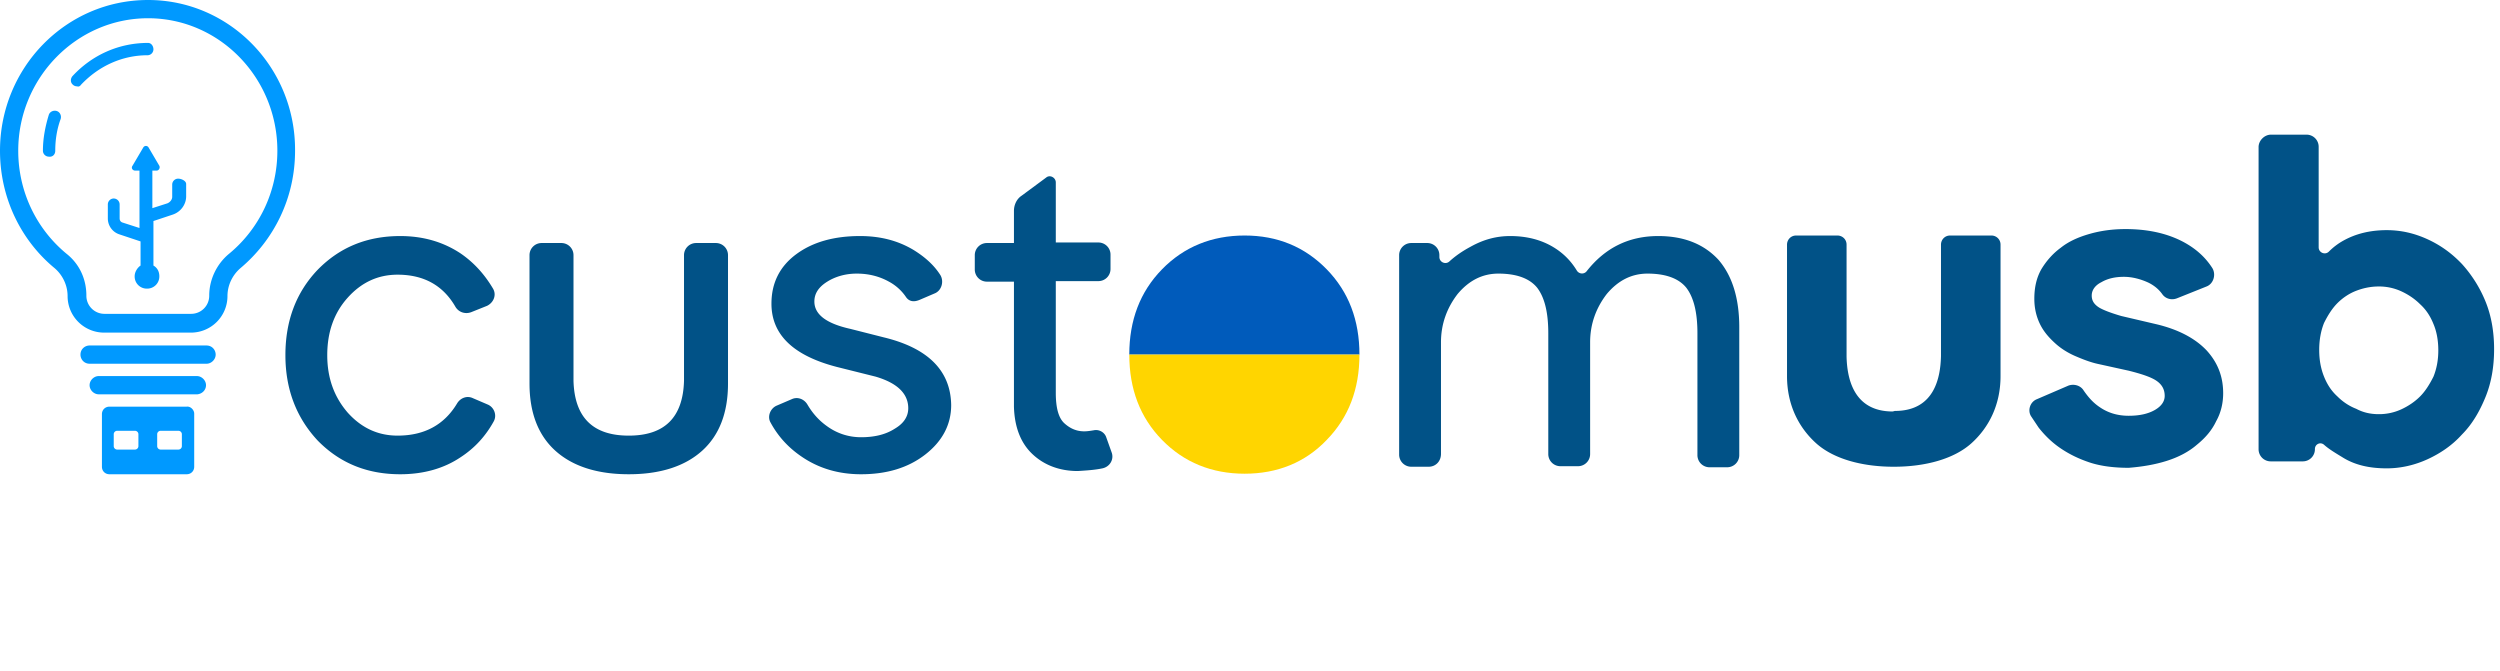 <svg xmlns="http://www.w3.org/2000/svg" viewBox="0 0 466 125" xmlns:v="https://vecta.io/nano"><g fill-rule="evenodd"><path fill="#09f" d="M38.5 67.8H16.7c-1 0-1.7-.8-1.7-1.7 0-1 .8-1.7 1.7-1.7h21.8c1 0 1.7.8 1.7 1.7s-.8 1.7-1.7 1.7zm-.1 4c0-.9-.8-1.7-1.7-1.7H18.4c-.9 0-1.7.8-1.7 1.7s.8 1.7 1.7 1.7h18.4c.9-.1 1.6-.8 1.6-1.7zm-2.2 5.3V87c0 .8-.6 1.4-1.4 1.4H20.4c-.8 0-1.4-.6-1.4-1.4v-9.8c0-.8.6-1.4 1.4-1.4h14.4c.7-.1 1.4.6 1.4 1.3zm-10.4 3.8a.65.65 0 0 0-.6-.6h-3.4a.65.65 0 0 0-.6.6v2.3a.65.65 0 0 0 .6.6h3.4a.65.65 0 0 0 .6-.6v-2.3zm8.1 0a.65.65 0 0 0-.6-.6h-3.4a.65.65 0 0 0-.6.6v2.3a.65.65 0 0 0 .6.6h3.4a.65.65 0 0 0 .6-.6v-2.3zM27.6 3.4c13.3 0 24.1 11.1 24.1 24.7 0 7.5-3.3 14.5-9 19.2-2.3 1.9-3.7 4.8-3.7 7.8a3.37 3.37 0 0 1-3.4 3.4H19.5a3.37 3.37 0 0 1-3.4-3.4c0-3.1-1.3-5.9-3.7-7.8-5.7-4.7-9-11.7-9-19.2 0-13.6 10.9-24.7 24.2-24.7zM0 28.1C0 37 4 44.9 10.2 50c1.5 1.3 2.4 3.2 2.4 5.2a6.81 6.81 0 0 0 6.8 6.8h16.2a6.81 6.81 0 0 0 6.8-6.8c0-2 .9-3.9 2.4-5.2C51 44.8 55 37 55 28.1 55.1 12.6 42.8 0 27.6 0 12.3 0 0 12.6 0 28.1zm34.7 6.2v2.3c0 1.5-1 2.9-2.5 3.4l-3.6 1.2v8.3c.7.4 1.1 1.1 1.1 2a2.26 2.26 0 0 1-2.3 2.3 2.26 2.26 0 0 1-2.3-2.3c0-.8.5-1.6 1.1-2V45l-3.9-1.3a3.12 3.12 0 0 1-2.2-3v-2.6a1.11 1.11 0 0 1 1.1-1.1 1.11 1.11 0 0 1 1.1 1.1v2.6c0 .4.2.7.6.8l3.1 1V31.8h-.8c-.5 0-.8-.5-.5-.9l2-3.4a.57.57 0 0 1 1 0l2 3.4c.2.4-.1.9-.5.9h-.8v7l2.8-.9c.5-.2.9-.7.9-1.2v-2.3a1.11 1.11 0 0 1 1.1-1.1c.6 0 1.5.4 1.5 1zm-24.4-6.2c0-2 .3-4 1-5.9.2-.6-.1-1.3-.7-1.5s-1.3.1-1.5.7C8.4 23.7 8 25.9 8 28.1a1.11 1.11 0 0 0 1.1 1.1c.7.1 1.2-.4 1.2-1.1zm4.8-12.3c3.3-3.5 7.7-5.5 12.4-5.5a1.11 1.11 0 0 0 1.1-1.1c0-.6-.4-1.2-1-1.2-5.4 0-10.4 2.2-14.1 6.2-.4.5-.4 1.2.1 1.6.2.2.5.3.8.3.2.1.5 0 .7-.3z"/><path fill="#015287" d="M423.3 25.1h6.6a2.26 2.26 0 0 1 2.3 2.3v18.7c0 1 1.2 1.5 1.9.8.8-.8 1.7-1.5 2.8-2.1 2.2-1.2 4.8-1.9 8-1.9 2.7 0 5.2.6 7.6 1.7s4.5 2.6 6.4 4.6a23.78 23.78 0 0 1 4.4 7c1.1 2.7 1.6 5.7 1.6 8.9s-.5 6.2-1.6 8.9-2.5 5.1-4.4 7c-1.8 2-4 3.5-6.4 4.6s-5 1.7-7.6 1.7c-3.2 0-5.8-.6-8-1.9-1.3-.8-2.7-1.6-3.7-2.5-.7-.6-1.7-.1-1.7.8a2.26 2.26 0 0 1-2.3 2.3h-5.9a2.26 2.26 0 0 1-2.3-2.3V27.4c0-1.2 1.1-2.3 2.3-2.3h0zm20.1 52.1a9.9 9.9 0 0 0 4.2-.9c1.3-.6 2.5-1.4 3.5-2.4s1.8-2.3 2.5-3.7c.6-1.5.9-3.1.9-4.9s-.3-3.5-.9-4.9c-.6-1.5-1.4-2.7-2.5-3.7-1-1-2.2-1.8-3.5-2.4a9.9 9.9 0 0 0-4.2-.9c-1.5 0-2.9.3-4.2.8s-2.5 1.3-3.5 2.3-1.8 2.3-2.5 3.7c-.6 1.5-.9 3.2-.9 5 0 1.9.3 3.5.9 5s1.4 2.7 2.5 3.7c1 1 2.2 1.8 3.5 2.3 1.3.7 2.7 1 4.2 1zm-39.5 8.7c-2.2.7-4.6 1.1-7.1 1.3-2.7 0-5.2-.3-7.3-1s-3.9-1.6-5.5-2.7-2.9-2.4-4-3.8l-1.4-2.1c-.7-1.1-.2-2.7 1.1-3.2l5.8-2.5c1-.4 2.3-.1 2.9.9.9 1.3 1.8 2.3 3 3.1 1.6 1.1 3.4 1.6 5.4 1.6 2.1 0 3.7-.4 4.9-1.1s1.8-1.6 1.8-2.6c0-1.2-.5-2.1-1.5-2.8s-2.8-1.3-5.2-1.9l-5.9-1.3c-1.3-.3-2.6-.8-4-1.4s-2.7-1.4-3.8-2.4-2.1-2.1-2.8-3.5-1.1-3-1.1-4.8c0-2.1.4-3.9 1.3-5.5.9-1.5 2.1-2.9 3.6-4 1.5-1.2 3.3-2 5.4-2.6s4.3-.9 6.7-.9c3.9 0 7.5.7 10.6 2.3 2.3 1.2 4.2 2.8 5.6 5 .7 1.2.2 2.9-1.1 3.4l-5.5 2.2c-1 .4-2.1.1-2.7-.7-.7-1-1.6-1.7-2.6-2.2-1.5-.7-3.1-1.1-4.6-1.1-1.6 0-3 .3-4.2 1-1.2.6-1.8 1.5-1.8 2.5s.5 1.7 1.5 2.3c.9.5 2.3 1 4 1.5l6.4 1.5c4.3 1 7.4 2.7 9.5 4.9 2.1 2.3 3.1 4.9 3.1 8 0 1.8-.4 3.6-1.3 5.2-.8 1.7-2 3.1-3.6 4.4-1.5 1.3-3.4 2.3-5.6 3h0zm-51.1-9.2h0l.4-.1c7.5 0 8.5-6.4 8.6-10.2V45.6c0-.9.7-1.7 1.7-1.7h7.7c.9 0 1.7.7 1.7 1.7v24.5c0 5.4-2.2 9.6-5.4 12.5S359 87 353 87s-11.3-1.5-14.5-4.4-5.4-7.1-5.4-12.5V45.6c0-.9.7-1.7 1.7-1.7h7.7c.9 0 1.7.7 1.7 1.7v20.9c.1 3.7 1.1 10.2 8.6 10.2h0zM266.3 87h-3.2a2.26 2.26 0 0 1-2.3-2.3V47.6a2.26 2.26 0 0 1 2.3-2.3h2.9a2.26 2.26 0 0 1 2.3 2.3v.3c0 1 1.2 1.5 1.9.8 1.1-1 2.4-1.9 3.9-2.7 2.5-1.4 4.9-2 7.4-2 3.1 0 5.8.7 8.1 2.1 1.8 1.1 3.2 2.5 4.3 4.3.4.7 1.4.8 1.9.1 3.4-4.3 7.8-6.5 13.3-6.5 4.8 0 8.5 1.5 11.2 4.4 2.6 3 3.9 7.2 3.9 12.6v23.8a2.26 2.26 0 0 1-2.3 2.3h-3.2a2.26 2.26 0 0 1-2.3-2.3V62.1c0-3.9-.7-6.7-2.1-8.5-1.4-1.7-3.8-2.6-7.2-2.6-3 0-5.5 1.3-7.6 3.8-2 2.6-3.1 5.6-3.1 9v20.8a2.26 2.26 0 0 1-2.3 2.3h-3.2a2.26 2.26 0 0 1-2.3-2.3V62.1c0-3.9-.7-6.7-2.1-8.5-1.4-1.7-3.8-2.6-7.2-2.6-3 0-5.5 1.3-7.6 3.8-2 2.6-3.1 5.6-3.1 9v20.8c0 1.4-1 2.4-2.3 2.4h0zm-60.8.3c-1.4.3-3 .4-4.6.5-3.4 0-6.3-1.1-8.5-3.2s-3.3-5.1-3.4-8.8V52.5h-5a2.26 2.26 0 0 1-2.3-2.3v-2.6a2.26 2.26 0 0 1 2.3-2.3h5v-6c0-1.1.5-2.2 1.4-2.8l4.6-3.4c.7-.6 1.8 0 1.8.9v11.2h7.9a2.26 2.26 0 0 1 2.3 2.3v2.6a2.26 2.26 0 0 1-2.3 2.3h-7.9v20.8c0 2.8.5 4.7 1.6 5.7s2.3 1.5 3.7 1.5c.6 0 1.2-.1 1.8-.2 1-.2 2 .4 2.3 1.3l1 2.8c.5 1.3-.3 2.7-1.7 3h0zm-40.7-24.4c8.2 2 12.4 6.2 12.5 12.6 0 3.6-1.6 6.7-4.8 9.2s-7.2 3.7-12 3.7c-4.2 0-7.9-1.1-11.1-3.3-2.5-1.7-4.4-3.8-5.8-6.4-.6-1.1 0-2.6 1.2-3.1l2.8-1.2c1.1-.5 2.3 0 2.9 1 1 1.7 2.2 3 3.6 4 1.9 1.4 4.1 2.1 6.4 2.1 2.5 0 4.6-.5 6.3-1.6 1.7-1 2.5-2.3 2.5-3.8 0-2.7-2-4.7-6.1-5.9l-7.2-1.8c-8.1-2.1-12.2-6-12.2-11.8 0-3.8 1.5-6.9 4.6-9.2s7.1-3.4 11.9-3.4c3.7 0 7 .8 10 2.6 2.1 1.3 3.8 2.8 5 4.7.7 1.2.2 2.9-1.1 3.4l-2.8 1.2c-1.2.5-2 .2-2.5-.5-.8-1.2-1.9-2.2-3.2-2.9-1.8-1-3.8-1.5-6-1.5-2 0-3.9.5-5.5 1.5s-2.4 2.2-2.4 3.7c0 2.4 2.2 4.1 6.7 5.1l6.3 1.6h0zM101 45.3h3.6a2.26 2.26 0 0 1 2.3 2.3V71c.2 6.8 3.6 10.2 10.3 10.2s10.1-3.4 10.3-10.2V47.6a2.26 2.26 0 0 1 2.3-2.3h3.6a2.26 2.26 0 0 1 2.3 2.3v23.9c0 5.4-1.6 9.6-4.8 12.5s-7.8 4.4-13.7 4.4-10.5-1.5-13.7-4.4-4.8-7.1-4.8-12.5V47.6a2.26 2.26 0 0 1 2.3-2.3h0zM74.6 88.4c-6.2 0-11.3-2.1-15.4-6.3-4-4.3-6-9.6-6-15.9 0-6.4 2-11.7 6-15.9 4.1-4.2 9.2-6.3 15.4-6.3 4.3 0 8 1.1 11.2 3.2 2.5 1.7 4.5 3.9 6.1 6.6.7 1.2.1 2.6-1.1 3.2l-3 1.2c-1.1.4-2.3 0-2.9-1-2.3-4-5.9-6-10.8-6-3.6 0-6.7 1.4-9.3 4.3S61 62 61 66.2c0 4.3 1.3 7.8 3.8 10.7 2.6 2.9 5.7 4.3 9.3 4.3 5 0 8.7-2 11.1-6 .6-1 1.8-1.5 2.9-1l2.8 1.2c1.2.5 1.8 2 1.1 3.2-1.5 2.7-3.5 4.9-6.1 6.6-3.1 2.1-6.9 3.2-11.3 3.2h0z"/></g><path fill="#005bbb" d="M253.4 66.1c0-6.4-2-11.7-6.1-15.9s-9.2-6.3-15.3-6.3-11.3 2.1-15.4 6.3-6.1 9.5-6.1 15.9h42.9z"/><path fill="#ffd500" d="M210.5 66.1c0 6.4 2 11.7 6.1 15.9s9.3 6.3 15.4 6.3 11.3-2.1 15.3-6.3c4.1-4.2 6.1-9.5 6.1-15.9h-42.9z"/></svg>